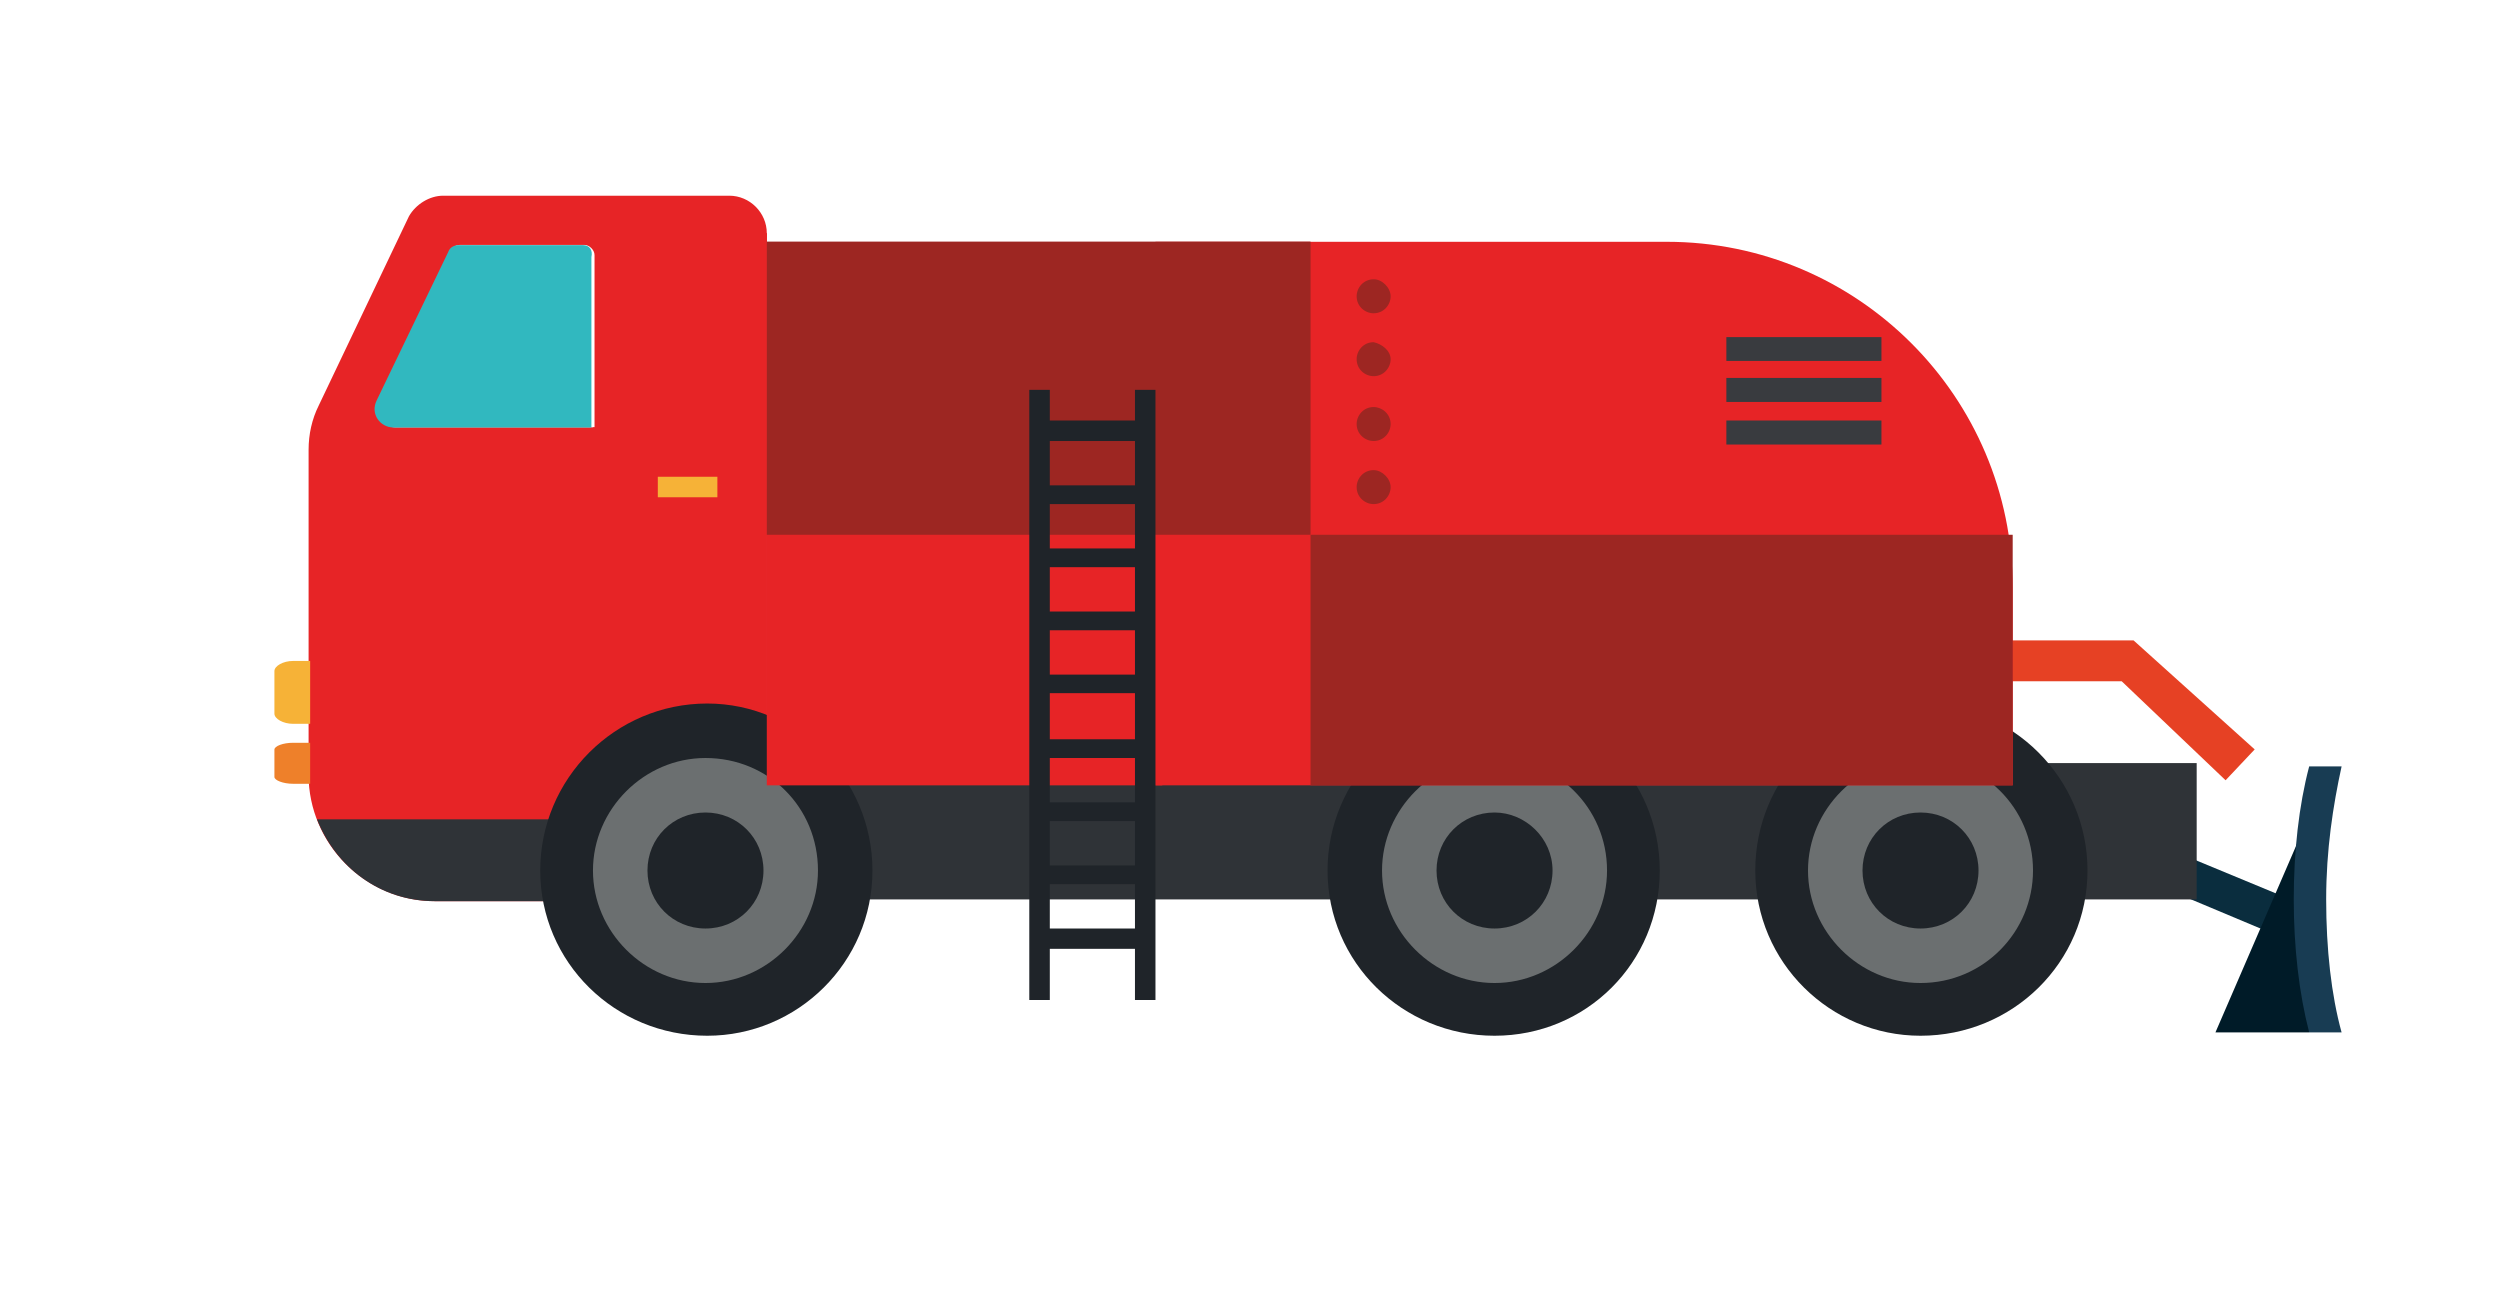 <?xml version="1.0" encoding="utf-8"?>
<!-- Generator: Adobe Illustrator 18.0.0, SVG Export Plug-In . SVG Version: 6.00 Build 0)  -->
<!DOCTYPE svg PUBLIC "-//W3C//DTD SVG 1.1//EN" "http://www.w3.org/Graphics/SVG/1.1/DTD/svg11.dtd">
<svg version="1.1" id="レイヤー_1" xmlns="http://www.w3.org/2000/svg" xmlns:xlink="http://www.w3.org/1999/xlink" x="0px"
	 y="0px" viewBox="0 1767.2 1280 660.3" enable-background="new 0 1767.2 1280 660.3" xml:space="preserve">
<g>
	<g>
		<polygon fill="#0A2D3E" points="1165.7,2246.1 1003.4,2178 1010.4,2160.5 1172.7,2227.7 		"/>
		<polygon fill="#001B28" points="1176.2,2198.9 1134.3,2295.8 1182.3,2295.8 1182.3,2198.9 		"/>
		<path fill="#183C53" d="M1191,2227.7c0,25.3,2.6,48.9,7.9,68.1h-16.6c-5.2-20.1-7.9-43.6-7.9-68.1c0-24.4,2.6-48,7.9-68.1h16.6
			C1194.5,2179.7,1191,2202.4,1191,2227.7L1191,2227.7z"/>
		<path fill="#E72426" d="M303.6,1986H202.4c-7,0-12.2-7.9-8.7-14l36.6-75.9c0.9-1.7,2.6-3.5,5.2-3.5h63.7c2.6,0,5.2,2.6,5.2,5.2
			v88.1H303.6z M392.6,1886.6c0-10.5-8.7-19.2-19.2-19.2H226.9c-7,0-14,4.4-17.5,10.5l-46.2,96.9c-3.5,7-5.2,14.8-5.2,22.7V2164
			c0,34.9,28.8,64.6,64.6,64.6h170.1V1886.6L392.6,1886.6z"/>
		<polygon fill="#2F3337" points="1124.7,2157.9 426.7,2157.9 426.7,2227.7 1124.7,2227.7 		"/>
		<path fill="#7E8080" d="M303.6,1897.9L303.6,1897.9v87.3H202.4c-0.9,0-1.7,0-2.6-0.9c0.9,0,1.7,0.9,2.6,0.9h101.2L303.6,1897.9
			L303.6,1897.9L303.6,1897.9z"/>
		<path fill="#7E8080" d="M303.6,1896.2L303.6,1896.2L303.6,1896.2L303.6,1896.2z"/>
		<path fill="#7E8080" d="M198.9,1985.2c-0.9,0-1.7-0.9-1.7-0.9C197.2,1984.3,198.1,1984.3,198.9,1985.2L198.9,1985.2z"/>
		<path fill="#1F2429" d="M1068.8,2212.9c0-47.1-38.4-85.5-85.5-85.5s-84.6,38.4-84.6,85.5c0,47.1,38.4,84.6,84.6,84.6
			C1030.5,2297.5,1068.8,2260,1068.8,2212.9L1068.8,2212.9z"/>
		<path fill="#1F2429" d="M849.8,2212.9c0-47.1-38.4-85.5-84.6-85.5c-47.1,0-85.5,38.4-85.5,85.5c0,47.1,38.4,84.6,85.5,84.6
			C812.3,2297.5,849.8,2260,849.8,2212.9L849.8,2212.9z"/>
		<polygon fill="#F6B237" points="336.8,2021.8 367.3,2021.8 367.3,2011.3 336.8,2011.3 		"/>
		<path fill="#6B6F70" d="M1040.9,2212.9c0,31.4-25.3,57.6-57.6,57.6c-31.4,0-57.6-26.2-57.6-57.6c0-31.4,26.2-57.6,57.6-57.6
			C1014.8,2155.3,1040.9,2180.6,1040.9,2212.9L1040.9,2212.9z"/>
		<path fill="#1F2429" d="M1013,2212.9c0,16.6-13.1,29.7-29.7,29.7s-29.7-13.1-29.7-29.7c0-16.6,13.1-29.7,29.7-29.7
			S1013,2196.3,1013,2212.9L1013,2212.9z"/>
		<path fill="#6B6F70" d="M822.8,2212.9c0,31.4-26.2,57.6-57.6,57.6s-57.6-26.2-57.6-57.6c0-31.4,26.2-57.6,57.6-57.6
			S822.8,2180.6,822.8,2212.9L822.8,2212.9z"/>
		<path fill="#1F2429" d="M794.9,2212.9c0,16.6-13.1,29.7-29.7,29.7s-29.7-13.1-29.7-29.7c0-16.6,13.1-29.7,29.7-29.7
			C780.9,2183.2,794.9,2196.3,794.9,2212.9L794.9,2212.9z"/>
		<path fill="#31B8BF" d="M298.4,1892.7h-63.7c-1.7,0-4.4,0.9-5.2,3.5l-36.6,75.9c-3.5,7,1.7,14,8.7,14h101.2v-87.3
			C303.6,1895.3,301.9,1892.7,298.4,1892.7L298.4,1892.7z"/>
		<path fill="#F6B237" d="M158.8,2105.6h-8.7c-5.2,0-9.6,2.6-9.6,5.2v21.8c0,2.6,4.4,5.2,9.6,5.2h8.7V2105.6L158.8,2105.6z"/>
		<path fill="#EE802A" d="M158.8,2147.5h-8.7c-5.2,0-9.6,1.7-9.6,3.5v14c0,1.7,4.4,3.5,9.6,3.5h8.7V2147.5L158.8,2147.5z"/>
		<polygon fill="#E64124" points="1139.5,2166.7 1154.4,2150.9 1092.4,2095.1 687.6,2095.1 626.5,2149.2 641.3,2166.7 694.5,2116 
			1086.3,2116 		"/>
		<path fill="#2F3337" d="M292.3,2186.7v41.9h-69.8c-27.9,0-50.6-17.5-60.2-41.9L292.3,2186.7L292.3,2186.7z"/>
		<path fill="#1F2429" d="M446.7,2212.9c0-47.1-38.4-85.5-84.6-85.5c-47.1,0-85.5,38.4-85.5,85.5c0,47.1,38.4,84.6,85.5,84.6
			C408.3,2297.5,446.7,2260,446.7,2212.9L446.7,2212.9z"/>
		<path fill="#6B6F70" d="M418.8,2212.9c0,31.4-26.2,57.6-57.6,57.6s-57.6-26.2-57.6-57.6c0-31.4,26.2-57.6,57.6-57.6
			C393.5,2155.3,418.8,2180.6,418.8,2212.9L418.8,2212.9z"/>
		<path fill="#1F2429" d="M390.9,2212.9c0,16.6-13.1,29.7-29.7,29.7s-29.7-13.1-29.7-29.7c0-16.6,13.1-29.7,29.7-29.7
			S390.9,2196.3,390.9,2212.9L390.9,2212.9z"/>
	</g>
	<g>
		<path fill="#E72426" d="M1030.5,2169.3H591.6v-278.3h261.8c97.7,0,177.1,79.4,177.1,177.1V2169.3L1030.5,2169.3z"/>
		<polygon fill="#9D2622" points="671,2041 1030.5,2041 1030.5,2169.3 671,2169.3 		"/>
		<polygon fill="#E72426" points="392.6,2169.3 595.1,2169.3 595.1,2017.5 392.6,2017.5 		"/>
		<polygon fill="#393B3F" points="963.3,1952 883.9,1952 883.9,1939.8 963.3,1939.8 		"/>
		<polygon fill="#393B3F" points="963.3,1973 883.9,1973 883.9,1960.7 963.3,1960.7 		"/>
		<polygon fill="#393B3F" points="963.3,1994.8 883.9,1994.8 883.9,1982.5 963.3,1982.5 		"/>
		<polygon fill="#9D2622" points="671,2041 392.6,2041 392.6,1890.9 671,1890.9 		"/>
		<path fill="#9D2622" d="M712,1918.9c0,4.4-3.5,8.7-8.7,8.7c-4.4,0-8.7-3.5-8.7-8.7c0-4.4,3.5-8.7,8.7-8.7
			C707.6,1910.1,712,1914.5,712,1918.9L712,1918.9z"/>
		<path fill="#9D2622" d="M712,1951.1c0,4.4-3.5,8.7-8.7,8.7c-4.4,0-8.7-3.5-8.7-8.7c0-4.4,3.5-8.7,8.7-8.7
			C707.6,1943.3,712,1946.8,712,1951.1L712,1951.1z"/>
		<path fill="#9D2622" d="M712,1984.3c0,4.4-3.5,8.7-8.7,8.7c-4.4,0-8.7-3.5-8.7-8.7c0-4.4,3.5-8.7,8.7-8.7
			C707.6,1975.6,712,1979.1,712,1984.3L712,1984.3z"/>
		<path fill="#9D2622" d="M712,2016.6c0,4.4-3.5,8.7-8.7,8.7c-4.4,0-8.7-3.5-8.7-8.7c0-4.4,3.5-8.7,8.7-8.7
			C707.6,2007.9,712,2012.2,712,2016.6L712,2016.6z"/>
		<path fill="#1F2429" d="M581.1,2015.7h-43.6V1993h43.6V2015.7L581.1,2015.7z M581.1,2048h-43.6v-22.7h43.6V2048L581.1,2048z
			 M581.1,2080.3h-43.6v-22.7h43.6V2080.3L581.1,2080.3z M581.1,2112.6h-43.6v-22.7h43.6V2112.6L581.1,2112.6z M581.1,2145.7h-43.6
			v-23.6h43.6V2145.7L581.1,2145.7z M581.1,2178h-43.6v-22.7h43.6V2178L581.1,2178z M581.1,2210.3h-43.6v-22.7h43.6V2210.3
			L581.1,2210.3z M581.1,2242.6h-43.6v-22.7h43.6V2242.6L581.1,2242.6z M581.1,1966.8v15.7h-43.6v-15.7H527v312.4h10.5V2253h43.6
			v26.2h10.5v-312.4H581.1L581.1,1966.8z"/>
	</g>
</g>
</svg>
